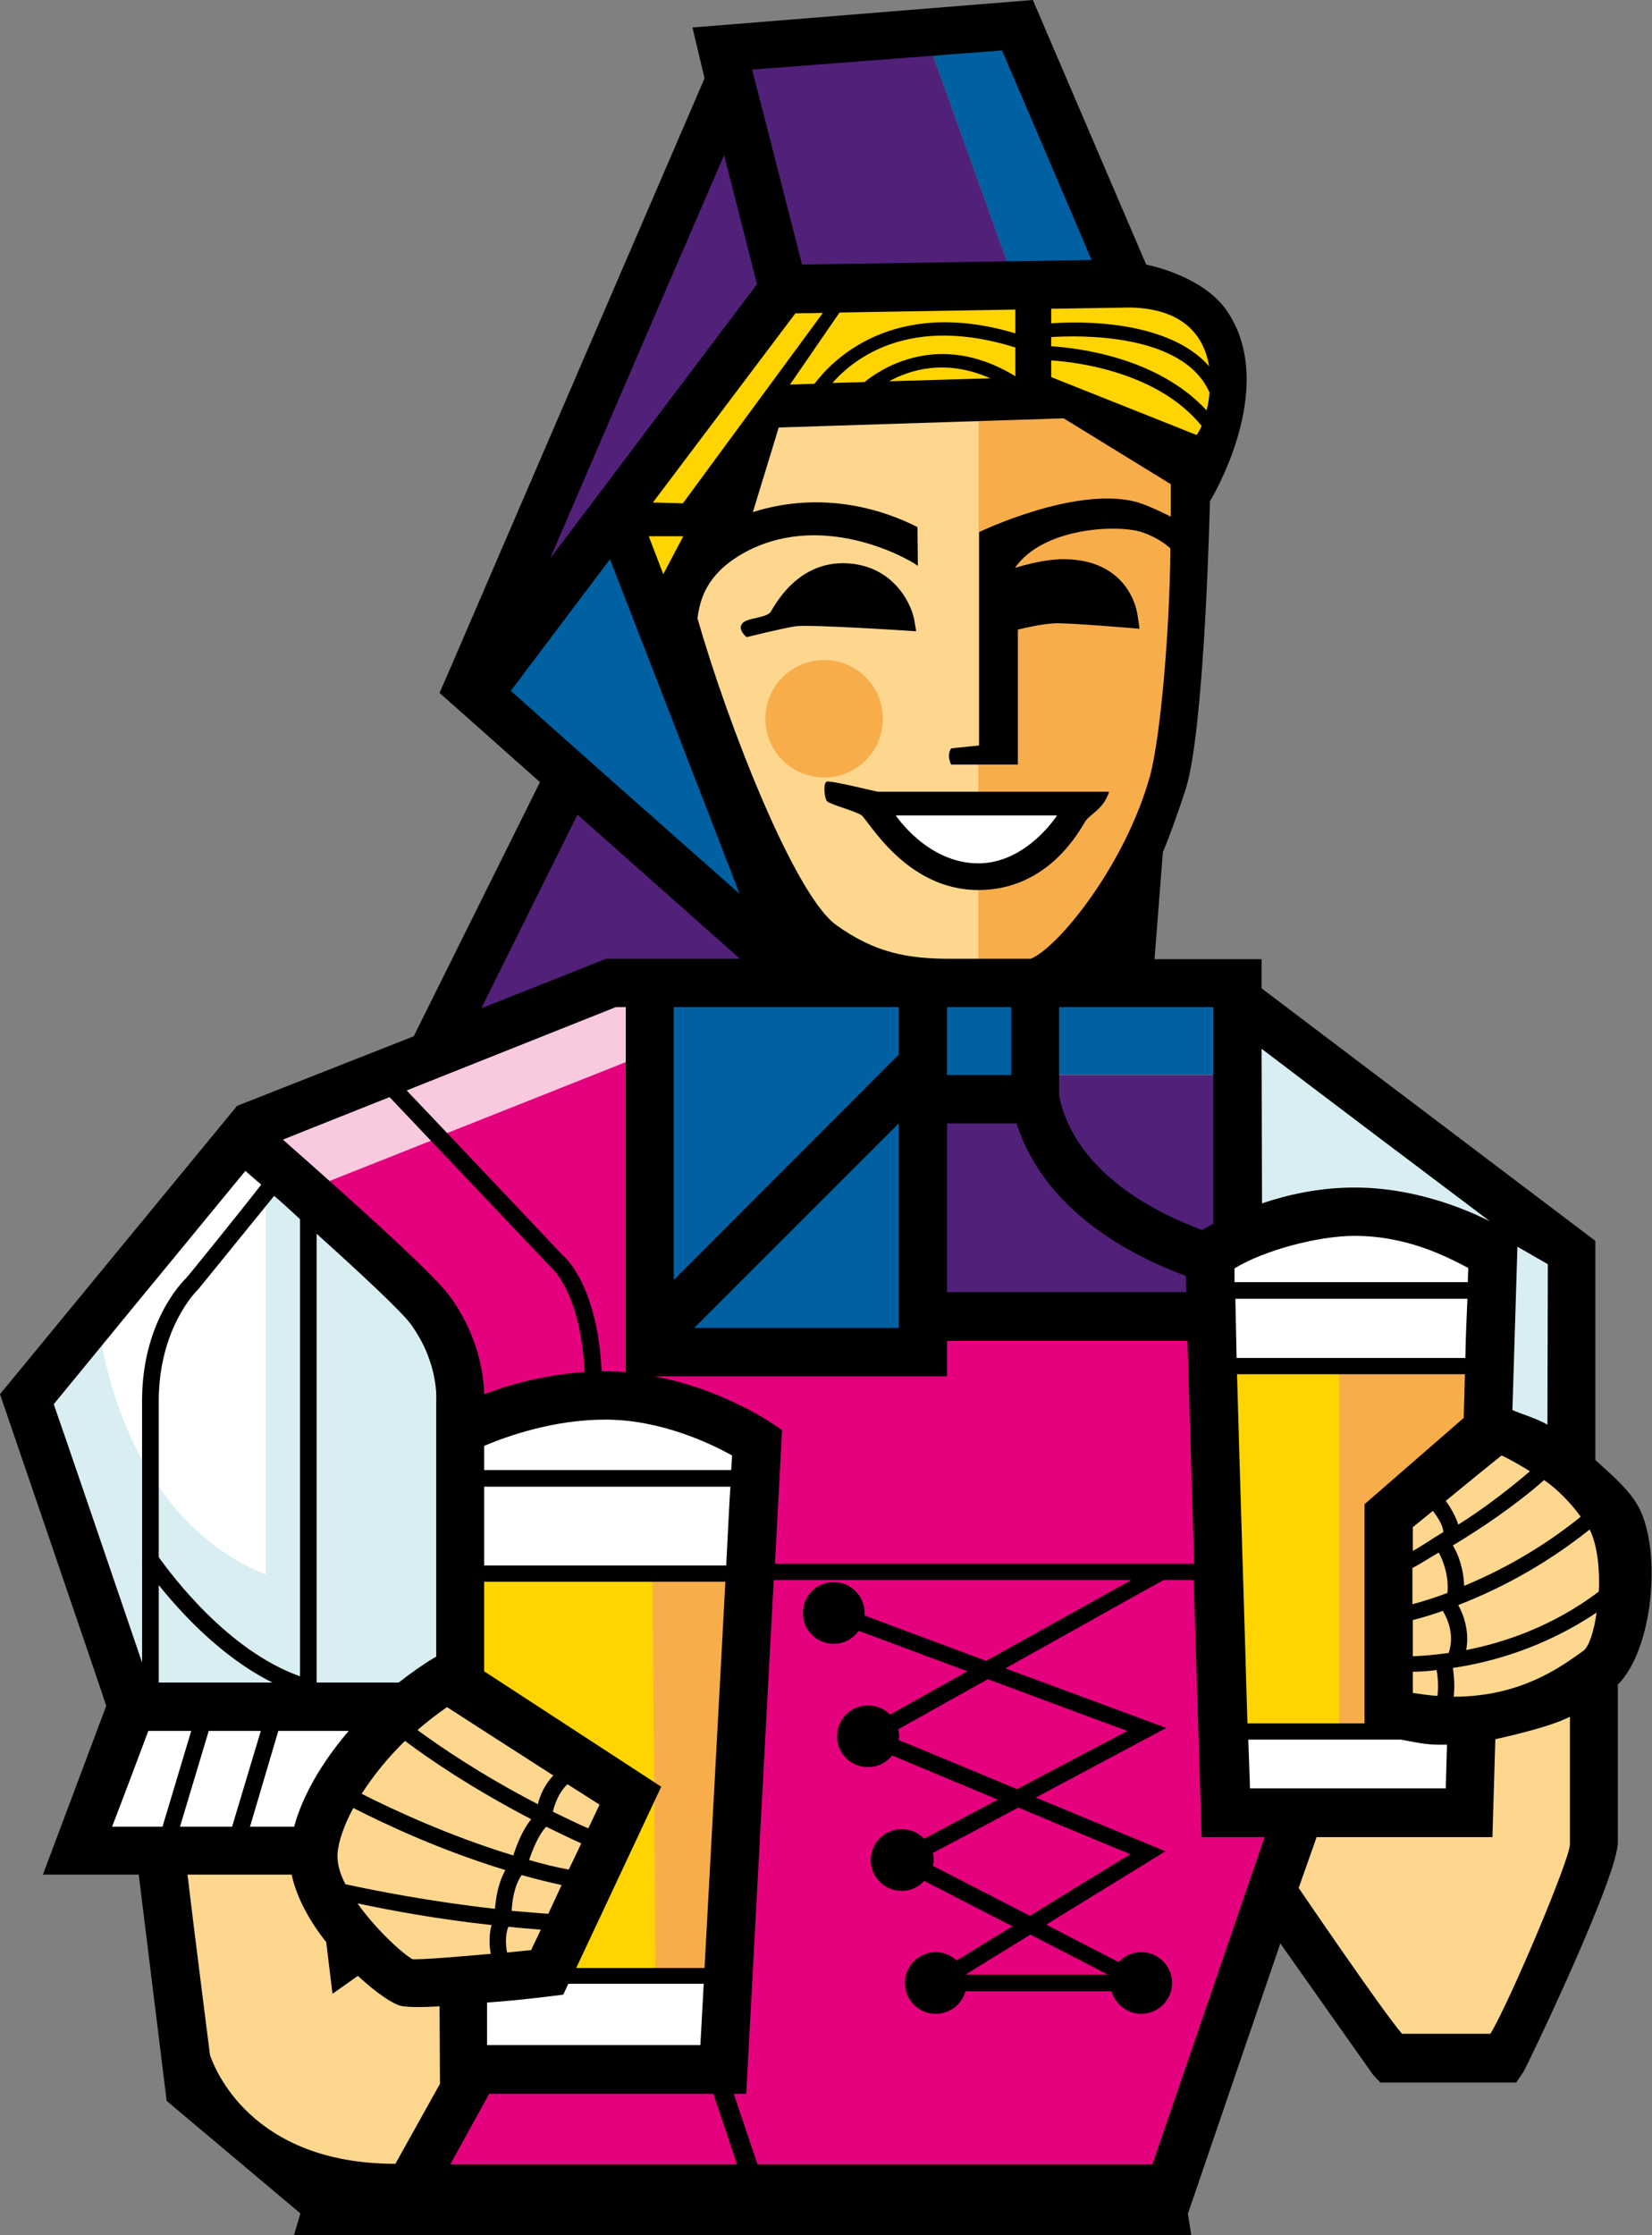 <?xml version="1.0" encoding="utf-8"?>
<!-- Generator: Adobe Illustrator 28.2.0, SVG Export Plug-In . SVG Version: 6.00 Build 0)  -->
<svg version="1.1" id="Ebene_1" xmlns="http://www.w3.org/2000/svg" xmlns:xlink="http://www.w3.org/1999/xlink" x="0px" y="0px"
	 viewBox="0 0 396.5 536.4" style="enable-background:new 0 0 396.5 536.4;" xml:space="preserve">
<rect x="0" y="0" width="396.5" height="536.4" fill="#808080" stroke="none"/>
<style type="text/css">
	.st0{clip-path:url(#SVGID_00000092457442228270062090000008974810930199389357_);fill:#F8C9DF;}
	.st1{fill:#F8C9DF;}
	.st2{clip-path:url(#SVGID_00000053515048449782089740000014772739318013193132_);fill:#E5007D;}
	.st3{fill:#E5007D;}
	.st4{clip-path:url(#SVGID_00000147931459006150454410000015876477640277481356_);fill:#E5007D;}
	.st5{clip-path:url(#SVGID_00000068644314687568948440000011239595583181791650_);fill:#E5007D;}
	.st6{clip-path:url(#SVGID_00000042719252734521736750000008876718649569370293_);fill:#E5007D;}
	.st7{clip-path:url(#SVGID_00000060023129817721830990000016160055700730368178_);fill:#FED78F;}
	.st8{clip-path:url(#SVGID_00000013895966359365470740000017075562126778106779_);fill:#FED78F;}
	.st9{clip-path:url(#SVGID_00000183963607627065063000000002961884793485638822_);fill:#FED78F;}
	.st10{clip-path:url(#SVGID_00000092444102304018396840000005478333887981081021_);fill:#FED78F;}
	.st11{clip-path:url(#SVGID_00000139286151131325047730000012824845413326503836_);fill:#FED78F;}
	.st12{clip-path:url(#SVGID_00000091713636419491574660000005854620465134477238_);fill:#FED78F;}
	.st13{clip-path:url(#SVGID_00000182511737339665592410000001013217559493473925_);fill:#FED78F;}
	.st14{clip-path:url(#SVGID_00000005954764361911297270000006429876487064080316_);fill:#FED78F;}
	.st15{clip-path:url(#SVGID_00000132781110758213472620000009660198505857111686_);fill:#FED78F;}
	.st16{clip-path:url(#SVGID_00000106111606193256325380000008327152194708896156_);fill:#FED78F;}
	.st17{clip-path:url(#SVGID_00000178202617756992917530000011076999370122243223_);fill:#FED78F;}
	.st18{clip-path:url(#SVGID_00000120526890563027550160000002631478925017672069_);fill:#FED78F;}
	.st19{clip-path:url(#SVGID_00000130631868312658023980000017395249583400746425_);fill:#FED78F;}
	.st20{clip-path:url(#SVGID_00000165231322211463865870000012381553723280117417_);fill:#FED78F;}
	.st21{clip-path:url(#SVGID_00000163051762664718445920000012967198700779141527_);fill:#FED78F;}
	.st22{clip-path:url(#SVGID_00000014600409500746712840000016225472151848695966_);fill:#FED78F;}
	.st23{clip-path:url(#SVGID_00000021839299713412380740000000214195194905509545_);fill:#FED78F;}
	.st24{clip-path:url(#SVGID_00000021115115829317658150000006481843132772519832_);fill:#FED78F;}
	.st25{clip-path:url(#SVGID_00000152248189409227414340000011472487114912805761_);fill:#FED78F;}
	.st26{clip-path:url(#SVGID_00000094607236554334266350000004861323238026730684_);fill:#FFD400;}
	.st27{fill:#FFD400;}
	.st28{clip-path:url(#SVGID_00000017517211075852343740000011114705653982654623_);fill:#FFD400;}
	.st29{clip-path:url(#SVGID_00000047738634785591696930000016458890927043343804_);fill:#FFD400;}
	.st30{clip-path:url(#SVGID_00000078037939672534779130000000470576239106340789_);fill:#FFD400;}
	.st31{clip-path:url(#SVGID_00000085968271858787761900000004077563103699193278_);fill:#FFD400;}
	.st32{clip-path:url(#SVGID_00000044894949280152515100000001432793070678605697_);fill:#FFD400;}
	.st33{clip-path:url(#SVGID_00000039123466539118880010000002795760009271695792_);fill:#FFD400;}
	.st34{clip-path:url(#SVGID_00000015353692957324551730000006624948629449298324_);fill:#F8AD4B;}
	.st35{clip-path:url(#SVGID_00000084498976054546796190000016065522766776090556_);fill:#F8AD4B;}
	.st36{clip-path:url(#SVGID_00000103255088480155421840000001895561891873024130_);fill:#F8AD4B;}
	.st37{clip-path:url(#SVGID_00000137848784475184771820000002388383762611881351_);fill:#F8AD4B;}
	.st38{clip-path:url(#SVGID_00000135671308557555985050000007242650849906176695_);fill:#F8AD4B;}
	.st39{fill:#FFFFFF;}
	.st40{clip-path:url(#SVGID_00000023277984106873666580000000528090910264354218_);fill:#FFFFFF;}
	.st41{clip-path:url(#SVGID_00000112601484117828985270000007708049591319930515_);fill:#FFFFFF;}
	.st42{clip-path:url(#SVGID_00000135689228004855111700000009437792436857597859_);fill:#FFFFFF;}
	.st43{clip-path:url(#SVGID_00000041265030795497915270000003093827976819140770_);fill:#FFFFFF;}
	.st44{clip-path:url(#SVGID_00000011009203082252694270000013769479914571503286_);fill:#FFFFFF;}
	.st45{clip-path:url(#SVGID_00000142858792835631216500000014785376752569948605_);fill:#FFFFFF;}
	.st46{clip-path:url(#SVGID_00000149370859404652357220000007903760739334751160_);fill:#FFFFFF;}
	.st47{clip-path:url(#SVGID_00000021828351169654535840000002005652838471533503_);fill:#FFFFFF;}
	.st48{clip-path:url(#SVGID_00000071540116733414528380000001129300822449230989_);fill:#D9EEF2;}
	.st49{clip-path:url(#SVGID_00000173869451515253803830000014634240462480557244_);fill:#D9EEF2;}
	.st50{clip-path:url(#SVGID_00000026858045525374483620000011880841969934173604_);fill:#D9EEF2;}
	.st51{clip-path:url(#SVGID_00000170975183781272182120000001356221550005743764_);fill:#D9EEF2;}
	.st52{clip-path:url(#SVGID_00000181059908323632725270000010313735973438159008_);fill:#D9EEF2;}
	.st53{clip-path:url(#SVGID_00000152261558489989789470000014558855015660572301_);fill:#D9EEF2;}
	.st54{fill:#0060A1;}
	.st55{clip-path:url(#SVGID_00000171001668630535911080000008018851964431334300_);fill:#512078;}
	.st56{fill:#512078;}
	.st57{clip-path:url(#SVGID_00000087404336704748954900000012657093554910401926_);fill:#512078;}
	.st58{clip-path:url(#SVGID_00000041985131744629305820000005052428630307398060_);fill:#512078;}
	.st59{clip-path:url(#SVGID_00000149364154173994887350000001254826005795814841_);fill:#F8AD4B;}
	.st60{clip-path:url(#SVGID_00000023247444072469058850000006265235780011478972_);}
	.st61{clip-path:url(#SVGID_00000015317204145509410770000006264673679523361187_);}
	.st62{clip-path:url(#SVGID_00000106848235167678470810000011720723988759421075_);}
</style>
<g>
	<g>
		<g>
			<defs>
				<rect id="SVGID_1_" width="396.5" height="567.7"/>
			</defs>
			<clipPath id="SVGID_00000091005895676158683370000000997442182874671509_">
				<use xlink:href="#SVGID_1_"  style="overflow:visible;"/>
			</clipPath>
			<path style="clip-path:url(#SVGID_00000091005895676158683370000000997442182874671509_);fill:#F8C9DF;" d="M93.3,262.7
				l-26.6,10.6l12.6,11.2c0,0,0.3-0.3,0.6-0.6c0,0.3-0.1,0.6-0.1,0.6l25.1-10l-11.2-11.8L93.3,262.7z"/>
		</g>
	</g>
</g>
<polygon class="st1" points="150.1,241.1 147.7,241.1 96.4,261.5 107.6,273.3 150.8,256.1 150.8,241.1 "/>
<g>
	<g>
		<g>
			<defs>
				<rect id="SVGID_00000097458251863631155320000013072970693117929121_" width="396.5" height="567.7"/>
			</defs>
			<clipPath id="SVGID_00000024701574884679440030000007505157212972998838_">
				<use xlink:href="#SVGID_00000097458251863631155320000013072970693117929121_"  style="overflow:visible;"/>
			</clipPath>
			<path style="clip-path:url(#SVGID_00000024701574884679440030000007505157212972998838_);fill:#E5007D;" d="M187,343.5
				c0,0.7-1.7,32.4-1.7,32.4h102.1l-1.7-54.9h-0.6h-58.4v8.5H157l-0.1,1.3c15.6,2.9,27.2,10.7,27.7,11
				C184.6,341.9,186.5,343.2,187,343.5"/>
		</g>
	</g>
</g>
<polygon class="st3" points="171.2,501.8 117,501.8 107,520 177.8,520 171.7,501.8 "/>
<g>
	<g>
		<g>
			<defs>
				<rect id="SVGID_00000183243946737854255830000006132422012163825337_" width="396.5" height="567.7"/>
			</defs>
			<clipPath id="SVGID_00000040560350373295176120000003249331757413041303_">
				<use xlink:href="#SVGID_00000183243946737854255830000006132422012163825337_"  style="overflow:visible;"/>
			</clipPath>
			<path style="clip-path:url(#SVGID_00000040560350373295176120000003249331757413041303_);fill:#E5007D;" d="M289.3,440.2
				c0-1.2-1.9-61.7-1.9-61.7h-0.6h-7.3l-39.4,22c0,0,36,13.4,38.5,14.3c-2.4,1.3-31.3,16.6-31.3,16.6s29,12,31.1,12.9
				c-2,1.2-28.5,17.5-28.5,17.5l18.9,9.7l0.3-0.4c1.3-1.4,3-2.2,4.9-2.2c3.7,0,6.7,3,6.7,6.7s-3,6.7-6.7,6.7c-3,0-5.7-2-6.5-4.9
				l-0.1-0.5h-36.1l-0.1,0.5c-0.8,2.9-3.5,4.9-6.5,4.9c-3.7,0-6.7-3-6.7-6.7s3-6.7,6.7-6.7c1.7,0,3.3,0.6,4.6,1.8l0.4,0.3l14.8-9.1
				l-22.6-11.4l-0.3,0.4c-1.3,1.4-3.1,2.2-4.9,2.2c-3.7,0-6.7-3-6.7-6.7s3-6.7,6.7-6.7c1.9,0,3.6,0.7,4.9,2.1l0.3,0.4l19.3-10.3
				L214,420.6l-0.3,0.4c-1.3,1.6-3.2,2.6-5.3,2.6c-3.7,0-6.7-3-6.7-6.7s3-6.7,6.7-6.7c1.8,0,3.5,0.7,4.8,2l0.4,0.4l20.3-11.3
				l-28-10.6l-0.3,0.4c-1.3,1.8-3.3,2.8-5.5,2.8c-3.7,0-6.7-3-6.7-6.7s3-6.7,6.7-6.7s6.7,3,6.7,6.7l-0.1,1.1l0.5,0.2l29.5,11
				l37.2-20.8H185c0,0-6.6,122-6.6,123.3h-3.3l6.2,18.2h95.9l27.4-79.8C304.6,440.2,290.5,440.2,289.3,440.2"/>
		</g>
	</g>
</g>
<polygon class="st3" points="244.3,433.1 244,433.2 223.2,444.3 223.2,444.8 223.3,446.3 223.1,448.1 223.5,448.4 247.2,460.5 
	272.7,444.9 "/>
<polygon class="st3" points="229.6,474.5 231.9,474.5 266,474.5 266.3,473.3 247.3,463.6 247,463.8 "/>
<polygon class="st3" points="237,402.2 236.8,402.4 214.8,414.6 214.9,415.1 215.1,416.7 215,418 215.5,418.2 244.2,430.2 
	272.2,415.3 "/>
<g>
	<g>
		<g>
			<defs>
				<rect id="SVGID_00000161627700872445718450000017613122525485339272_" width="396.5" height="567.7"/>
			</defs>
			<clipPath id="SVGID_00000055684722685033832020000013804425524475093888_">
				<use xlink:href="#SVGID_00000161627700872445718450000017613122525485339272_"  style="overflow:visible;"/>
			</clipPath>
			<path style="clip-path:url(#SVGID_00000055684722685033832020000013804425524475093888_);fill:#E5007D;" d="M115.6,334.6v0.9
				l0.9-0.3c5.5-2,14.1-4.6,23.9-5.2h0.6v-0.6c-0.9-19.4-8.2-25.5-8.3-25.6l-0.1-0.1l-28.3-29.9l-0.3-0.3l-0.4,0.2l-25.2,10l0.8,0.7
				c16.1,14.4,25.8,23.7,28.3,27.1C114.3,320.8,115.5,330,115.6,334.6"/>
		</g>
	</g>
	<g>
		<g>
			<defs>
				<rect id="SVGID_00000144310472529218960430000015994003147583006084_" width="396.5" height="567.7"/>
			</defs>
			<clipPath id="SVGID_00000115492384543286208520000016269253959928622762_">
				<use xlink:href="#SVGID_00000144310472529218960430000015994003147583006084_"  style="overflow:visible;"/>
			</clipPath>
			<path style="clip-path:url(#SVGID_00000115492384543286208520000016269253959928622762_);fill:#E5007D;" d="M143.6,329.2v0.6h1.6
				l5.4,0.2v-0.7v-74.6l-0.9,0.4l-43.3,17.2l27.8,29.4C135.3,302.4,142.7,309.3,143.6,329.2"/>
		</g>
	</g>
	<g>
		<g>
			<defs>
				<rect id="SVGID_00000077305059889484965970000006736371688265756056_" width="396.5" height="567.7"/>
			</defs>
			<clipPath id="SVGID_00000008107167338598738920000001396771680614108325_">
				<use xlink:href="#SVGID_00000077305059889484965970000006736371688265756056_"  style="overflow:visible;"/>
			</clipPath>
			<path style="clip-path:url(#SVGID_00000008107167338598738920000001396771680614108325_);fill:#FED78F;" d="M370.2,354.7
				c-5.9,5.2-13.2,10.5-21.8,15.6l-0.6,0.3l0.3,0.6c0.6,1,2.6,4.6,2.6,9.4v1l0.9-0.4c10.2-4.3,19.7-9.9,28.1-16.7l0.5-0.4l-0.4-0.5
				c-2.4-3.4-5.6-6.6-8.9-9l-0.4-0.3L370.2,354.7z"/>
		</g>
	</g>
	<g>
		<g>
			<defs>
				<rect id="SVGID_00000002362141504094699940000003659369417886297242_" width="396.5" height="567.7"/>
			</defs>
			<clipPath id="SVGID_00000056409178760817116890000006664890256602091688_">
				<use xlink:href="#SVGID_00000002362141504094699940000003659369417886297242_"  style="overflow:visible;"/>
			</clipPath>
			<path style="clip-path:url(#SVGID_00000056409178760817116890000006664890256602091688_);fill:#FED78F;" d="M359.9,348.7L346,360
				l0.4,0.5c1.2,1.6,2.4,3.7,2.9,5.5l0.2,0.8l0.7-0.5c5.7-3.6,11.9-8.1,17.3-12.8l0.7-0.6l-0.8-0.5c-2.8-1.7-5.2-3-7-3.8l-0.4-0.2
				L359.9,348.7z"/>
		</g>
	</g>
	<g>
		<g>
			<defs>
				<rect id="SVGID_00000075152149640210936820000000947058916759827853_" width="396.5" height="567.7"/>
			</defs>
			<clipPath id="SVGID_00000008829673119472198110000014231040088749353356_">
				<use xlink:href="#SVGID_00000075152149640210936820000000947058916759827853_"  style="overflow:visible;"/>
			</clipPath>
			<path style="clip-path:url(#SVGID_00000008829673119472198110000014231040088749353356_);fill:#FED78F;" d="M346.1,386
				c-2.4,0.8-4.8,1.6-7.1,2.2l-0.5,0.1v9.9h0.7c2.8-0.1,5.7-0.4,8.6-0.8l0.4-0.1l0.1-0.4c1.5-4.6-0.3-8.7-1.4-10.7l-0.3-0.5
				L346.1,386z"/>
		</g>
	</g>
	<g>
		<g>
			<defs>
				<rect id="SVGID_00000132775877479974860250000014973873037641838757_" width="396.5" height="567.7"/>
			</defs>
			<clipPath id="SVGID_00000037655455968682547670000008721467623028696219_">
				<use xlink:href="#SVGID_00000132775877479974860250000014973873037641838757_"  style="overflow:visible;"/>
			</clipPath>
			<path style="clip-path:url(#SVGID_00000037655455968682547670000008721467623028696219_);fill:#FED78F;" d="M344.8,400.1
				l-6.3,0.4v0.6v5.7l0.5,0.1c2,0.3,4,0.6,5.9,0.7h0.6l0.1-0.6c0.3-2.1,0.1-4.7-0.1-6.4l-0.1-0.6L344.8,400.1z"/>
		</g>
	</g>
	<g>
		<g>
			<defs>
				<rect id="SVGID_00000148659793818328509110000013869268145956617350_" width="396.5" height="567.7"/>
			</defs>
			<clipPath id="SVGID_00000038382665302863089140000006009239224517873301_">
				<use xlink:href="#SVGID_00000148659793818328509110000013869268145956617350_"  style="overflow:visible;"/>
			</clipPath>
			<path style="clip-path:url(#SVGID_00000038382665302863089140000006009239224517873301_);fill:#FED78F;" d="M345,372l-3.2,1.9
				l-3.4,2v0.4v9.5l0.8-0.2c2.7-0.8,5.6-1.7,8.4-2.8l0.4-0.1v-0.4c0.4-4.5-1.2-8.4-2.2-10.1l-0.3-0.6L345,372z"/>
		</g>
	</g>
	<g>
		<g>
			<defs>
				<rect id="SVGID_00000041255979950210905670000015981502143265146531_" width="396.5" height="567.7"/>
			</defs>
			<clipPath id="SVGID_00000176037274705698394100000016836816634175919795_">
				<use xlink:href="#SVGID_00000041255979950210905670000015981502143265146531_"  style="overflow:visible;"/>
			</clipPath>
			<path style="clip-path:url(#SVGID_00000176037274705698394100000016836816634175919795_);fill:#FED78F;" d="M343.4,362.1l-5,4.1
				v7.1l5-3l3.6-2.3v-0.4c0-1.7-1.5-3.9-2.7-5.5l-0.4-0.5L343.4,362.1z"/>
		</g>
	</g>
	<g>
		<g>
			<defs>
				<rect id="SVGID_00000137096374783000087700000006033490381041552063_" width="396.5" height="567.7"/>
			</defs>
			<clipPath id="SVGID_00000134954126440366760850000018296949652852140427_">
				<use xlink:href="#SVGID_00000137096374783000087700000006033490381041552063_"  style="overflow:visible;"/>
			</clipPath>
			<path style="clip-path:url(#SVGID_00000134954126440366760850000018296949652852140427_);fill:#FED78F;" d="M376.5,411.4
				c-3.8,2-11.7,4-17.7,5.3l-0.5,0.1c0,0-0.7,22.1-0.7,23.3h-42l-4.6,13l0.2,0.3c0.8,1.2,20.2,29.8,24.8,35.1l0.2,0.2h21.9l0.2-0.3
				c4.2-6.8,19.3-41.9,19.2-45.9v-31.7L376.5,411.4z"/>
		</g>
	</g>
	<g>
		<g>
			<defs>
				<rect id="SVGID_00000061433633245279840140000000858842741968453510_" width="396.5" height="567.7"/>
			</defs>
			<clipPath id="SVGID_00000178186840887663905260000001181181455485671576_">
				<use xlink:href="#SVGID_00000061433633245279840140000000858842741968453510_"  style="overflow:visible;"/>
			</clipPath>
			<path style="clip-path:url(#SVGID_00000178186840887663905260000001181181455485671576_);fill:#FED78F;" d="M382.9,386.4
				c-12.7,8.6-25.6,11.9-34.2,13.2l-0.6,0.1l0.1,0.6c0.1,0.8,0.5,3.8,0.2,6.7l-0.1,0.7h0.7c15.9,0.1,25.6-6.9,30.8-10.6l0.7-0.5
				c2.1-1.5,3.1-7.2,3.5-9.6l0.2-1.5L382.9,386.4z"/>
		</g>
	</g>
	<g>
		<g>
			<defs>
				<rect id="SVGID_00000146493819993730952860000004509081694293840000_" width="396.5" height="567.7"/>
			</defs>
			<clipPath id="SVGID_00000109014358140802097250000016152315767476180609_">
				<use xlink:href="#SVGID_00000146493819993730952860000004509081694293840000_"  style="overflow:visible;"/>
			</clipPath>
			<path style="clip-path:url(#SVGID_00000109014358140802097250000016152315767476180609_);fill:#FED78F;" d="M381.1,366.6
				c-9.5,7.6-20,13.7-31.3,18l-0.7,0.3l0.4,0.7c1.3,2.3,2.6,6,1.8,10.3l-0.2,1l0.9-0.2c11.9-2.4,22.7-7.1,32.1-14l0.3-0.2l0.1-2.6
				c0-5.3-0.8-9.8-2.3-12.9c-0.1-0.1-0.5-0.8-0.5-0.8L381.1,366.6z"/>
		</g>
	</g>
	<g>
		<g>
			<defs>
				<rect id="SVGID_00000006701578959875459180000007494610494636802444_" width="396.5" height="567.7"/>
			</defs>
			<clipPath id="SVGID_00000005983029191170457540000012229061867041949588_">
				<use xlink:href="#SVGID_00000006701578959875459180000007494610494636802444_"  style="overflow:visible;"/>
			</clipPath>
			<path style="clip-path:url(#SVGID_00000005983029191170457540000012229061867041949588_);fill:#FED78F;" d="M96.8,417.4
				c-4.1,4-7.7,8.4-10.5,12.8l-0.4,0.6l0.6,0.3c6.9,3.5,20.8,10.1,36.5,14.8l0.6,0.2l0.2-0.6c0.6-2,2-5.8,4.2-8.5l0.5-0.6l-0.7-0.4
				c-14.7-7.6-25.2-15-30.2-18.7l-0.5-0.3L96.8,417.4z"/>
		</g>
	</g>
	<g>
		<g>
			<defs>
				<rect id="SVGID_00000030488714997523401260000000882316970243547057_" width="396.5" height="567.7"/>
			</defs>
			<clipPath id="SVGID_00000098904822703217238430000015362962295903837078_">
				<use xlink:href="#SVGID_00000030488714997523401260000000882316970243547057_"  style="overflow:visible;"/>
			</clipPath>
			<path style="clip-path:url(#SVGID_00000098904822703217238430000015362962295903837078_);fill:#FED78F;" d="M84.2,433.6
				c-2.3,4.3-3.7,8.2-3.9,11.4v0.6c0,2,0.7,4.3,2,7l0.1,0.3l0.3,0.1c6.8,1.5,20.5,4.2,36,5.9l0.7,0.1v-0.7c0.1-2,0.6-5.9,2.4-9
				l0.4-0.7l-0.8-0.2c-15.7-4.8-29.6-11.4-36.4-14.9l-0.6-0.3L84.2,433.6z"/>
		</g>
	</g>
	<g>
		<g>
			<defs>
				<rect id="SVGID_00000047032376002414182750000000980744598829676945_" width="396.5" height="567.7"/>
			</defs>
			<clipPath id="SVGID_00000179642371679360898190000007356765143920791211_">
				<use xlink:href="#SVGID_00000047032376002414182750000000980744598829676945_"  style="overflow:visible;"/>
			</clipPath>
			<path style="clip-path:url(#SVGID_00000179642371679360898190000007356765143920791211_);fill:#FED78F;" d="M121.4,462.2
				c-0.8,2.2-0.6,4.7-0.3,6.5l0.1,0.6l6.8-0.7l0.2-0.3l2.7-5.7l-9.3-0.8L121.4,462.2z"/>
		</g>
	</g>
	<g>
		<g>
			<defs>
				<rect id="SVGID_00000155135333730748628110000003949387209487408780_" width="396.5" height="567.7"/>
			</defs>
			<clipPath id="SVGID_00000048464099246086550630000014877379007625200270_">
				<use xlink:href="#SVGID_00000155135333730748628110000003949387209487408780_"  style="overflow:visible;"/>
			</clipPath>
			<path style="clip-path:url(#SVGID_00000048464099246086550630000014877379007625200270_);fill:#FED78F;" d="M124.7,449.6
				c-2,2.8-2.4,6.8-2.5,8.9v0.6l9.9,0.8l0.2-0.4l3.6-7.6l-0.8-0.2c-3.1-0.7-6.3-1.5-9.6-2.4l-0.5-0.1L124.7,449.6z"/>
		</g>
	</g>
	<g>
		<g>
			<defs>
				<rect id="SVGID_00000054247560929946887570000016692892861964277141_" width="396.5" height="567.7"/>
			</defs>
			<clipPath id="SVGID_00000070799416983640928720000010926398085274580413_">
				<use xlink:href="#SVGID_00000054247560929946887570000016692892861964277141_"  style="overflow:visible;"/>
			</clipPath>
			<path style="clip-path:url(#SVGID_00000070799416983640928720000010926398085274580413_);fill:#FED78F;" d="M130.7,438
				c-2.2,2.3-3.7,6.5-4.2,8.2l-0.2,0.6l0.7,0.2c3.3,0.9,6.5,1.7,9.6,2.3l0.5,0.1l3.5-7.4l-9.4-4.5L130.7,438z"/>
		</g>
	</g>
	<g>
		<g>
			<defs>
				<rect id="SVGID_00000144303467906603233520000008186380307011156115_" width="396.5" height="567.7"/>
			</defs>
			<clipPath id="SVGID_00000067233302517829989010000006784160162358635960_">
				<use xlink:href="#SVGID_00000144303467906603233520000008186380307011156115_"  style="overflow:visible;"/>
			</clipPath>
			<path style="clip-path:url(#SVGID_00000067233302517829989010000006784160162358635960_);fill:#FED78F;" d="M135.7,427.7
				c-2.3,2.2-3.3,5-3.7,7l-0.1,0.5l9.6,4.5l0.3-0.6l2.9-6.3l-8.6-5.5L135.7,427.7z"/>
		</g>
	</g>
	<g>
		<g>
			<defs>
				<rect id="SVGID_00000008865596059599931450000003770741487606434996_" width="396.5" height="567.7"/>
			</defs>
			<clipPath id="SVGID_00000124130318409824368970000009574231237418948261_">
				<use xlink:href="#SVGID_00000008865596059599931450000003770741487606434996_"  style="overflow:visible;"/>
			</clipPath>
			<path style="clip-path:url(#SVGID_00000124130318409824368970000009574231237418948261_);fill:#FED78F;" d="M106.9,409.1
				c-2.4,1.6-4.8,3.5-7.1,5.5l-0.6,0.5l0.7,0.5c5.9,4.3,15.6,11,29,17.9l0.7,0.4l0.2-0.8c0.5-1.8,1.5-4.4,3.6-6.7l0.5-0.6l-26.6-17
				L106.9,409.1z"/>
		</g>
	</g>
	<g>
		<g>
			<defs>
				<rect id="SVGID_00000129189223531500417290000000678334245761099913_" width="396.5" height="567.7"/>
			</defs>
			<clipPath id="SVGID_00000038413212794103534780000000692653887166261144_">
				<use xlink:href="#SVGID_00000129189223531500417290000000678334245761099913_"  style="overflow:visible;"/>
			</clipPath>
			<path style="clip-path:url(#SVGID_00000038413212794103534780000000692653887166261144_);fill:#FED78F;" d="M85.2,457.2
				c4.6,6.4,10.8,12.1,13.4,13.6l0.1,0.1h0.2c3.1,0.2,14.3-0.8,18.9-1.3l0.7-0.1l-0.1-0.7c-0.2-1.1-0.3-2.1-0.3-3
				c0-1.2,0.2-2.4,0.5-3.6l0.2-0.7l-0.8-0.1c-13-1.5-24.7-3.6-32.2-5.2l-1.6-0.3L85.2,457.2z"/>
		</g>
	</g>
	<g>
		<g>
			<defs>
				<rect id="SVGID_00000036930787446485402070000012160578329478335162_" width="396.5" height="567.7"/>
			</defs>
			<clipPath id="SVGID_00000093897030955064142310000014627928383282221973_">
				<use xlink:href="#SVGID_00000036930787446485402070000012160578329478335162_"  style="overflow:visible;"/>
			</clipPath>
			<path style="clip-path:url(#SVGID_00000093897030955064142310000014627928383282221973_);fill:#FED78F;" d="M69.9,449.3H44.2
				l5.5,44c1.5,4.6,10.7,26.7,45.2,26.7h0.4l10.8-19.7l-0.1-19.4h-0.7c-4.8,0.3-7.8,0.2-9.1-0.1c-1.6-0.4-5.4-2.7-10-7.1l-0.4-0.4
				c0,0-4.3,3-5.6,3.9c-0.2-1.8-1.4-11.5-1.4-11.5l-0.1-0.1c-4.3-5.5-7.1-11-8.2-15.9l-0.1-0.5h-0.5L69.9,449.3L69.9,449.3z"/>
		</g>
	</g>
	<g>
		<g>
			<defs>
				<rect id="SVGID_00000132086438163218209850000017250733992883440824_" width="396.5" height="567.7"/>
			</defs>
			<clipPath id="SVGID_00000036974472694764403650000008762946306353288621_">
				<use xlink:href="#SVGID_00000132086438163218209850000017250733992883440824_"  style="overflow:visible;"/>
			</clipPath>
			<path style="clip-path:url(#SVGID_00000036974472694764403650000008762946306353288621_);fill:#FED78F;" d="M190.7,149.6
				c-2.5,0.3-9.9,2.1-11.4,2.5c-0.3-0.3-0.9-0.9-0.9-1.5c0-0.2,0-0.4,0.2-0.5c0.4-0.5,1.8-0.9,3-1.1c1.7-0.4,3.3-0.7,4-1.8l0.3-0.5
				c4.6-7.6,10.5-11.2,17.5-10.8c10.2,0.6,14.6,8.7,15.4,12.9c0,0,0.1,1.2,0.2,2C214.7,150.4,194.1,149.1,190.7,149.6 M235,213.1
				c-0.1,0-0.1,0-0.2,0c-14.1,0-22.5-11.1-26.1-15.9c-0.9-1.2-1.3-1.8-1.7-2c-0.9-0.6-2.8-1.3-4.7-1.9c-1.3-0.5-3.1-1.1-3.4-1.3
				c-0.2-0.3-0.4-1.6-0.4-2.6c0-0.5,0.1-0.9,0.2-1.1c0.9-0.1,6.7,1.2,11.9,2.5h0.1H235v-7.9h-6.3c-0.1-0.3-0.3-0.9-0.3-1.5
				c0-0.4,0.1-0.8,0.3-1.2c0.5,0,4.6-0.5,6.3-0.6v-79.1l-48.4,1.5l-6.7,21.9l1.2-0.4c17-5.4,31.4-0.3,38.6,3.4c0,0.6,0,6,0.1,7.7
				c-6-3.7-25.2-11.8-41.9-2.1c-8.5,4.9-10.3,10.8-10.9,15.9v0.1v0.1c7.6,26.4,23.5,66.7,33.6,74c9.6,6.8,17.7,8.2,27.8,8.2h6.8
				v-17.7H235z"/>
		</g>
	</g>
	<g>
		<g>
			<defs>
				<rect id="SVGID_00000181800706196427799580000014120167443070279562_" width="396.5" height="567.7"/>
			</defs>
			<clipPath id="SVGID_00000055670845466425952290000008987687443672357052_">
				<use xlink:href="#SVGID_00000181800706196427799580000014120167443070279562_"  style="overflow:visible;"/>
			</clipPath>
			<path style="clip-path:url(#SVGID_00000055670845466425952290000008987687443672357052_);fill:#FFD400;" d="M158.7,428.8l0.4-0.6
				c0,0-0.5-0.3-0.7-0.5c0-0.7-0.4-48.9-0.4-48.9h-0.7h-41.7v21.4H113l44.9,28.7l-20.2,42.9l-0.4,0.9h21.4c0,0-0.3-41.5-0.3-41.8
				c0.1-0.2,0.9-2,0.9-2L158.7,428.8z"/>
		</g>
	</g>
</g>
<polygon class="st27" points="322.1,329.2 296.2,329.2 298.8,414.2 322.7,414.2 322.7,329.2 "/>
<polygon class="st27" points="197.5,74.4 190.6,74.5 155.4,121.2 164.2,121.4 198.8,74.4 "/>
<polygon class="st27" points="164,128.1 154.7,128.1 159.1,139.4 165.1,128.1 "/>
<g>
	<g>
		<g>
			<defs>
				<rect id="SVGID_00000123408774622967158420000011438374948785332661_" width="396.5" height="567.7"/>
			</defs>
			<clipPath id="SVGID_00000130639112372091251160000011810692745921506739_">
				<use xlink:href="#SVGID_00000123408774622967158420000011438374948785332661_"  style="overflow:visible;"/>
			</clipPath>
			<path style="clip-path:url(#SVGID_00000130639112372091251160000011810692745921506739_);fill:#FFD400;" d="M199.3,91.5l-1,1.1
				l9.4-0.3l0.2-0.1c2.7-2.2,16.8-12.8,35.4-1.4l1,0.6v-8.5l-0.4-0.1C217.7,74.6,204,86.2,199.3,91.5"/>
		</g>
	</g>
	<g>
		<g>
			<defs>
				<rect id="SVGID_00000152227501283406097250000004969784647525251260_" width="396.5" height="567.7"/>
			</defs>
			<clipPath id="SVGID_00000079460709911678830190000012596898056761857418_">
				<use xlink:href="#SVGID_00000152227501283406097250000004969784647525251260_"  style="overflow:visible;"/>
			</clipPath>
			<path style="clip-path:url(#SVGID_00000079460709911678830190000012596898056761857418_);fill:#FFD400;" d="M213.2,91l0.3,1.2
				l24.3-0.7l0.2-1.3C227.2,85.4,218.5,88,213.2,91"/>
		</g>
	</g>
	<g>
		<g>
			<defs>
				<rect id="SVGID_00000136386038635451387770000014257507920498468247_" width="396.5" height="567.7"/>
			</defs>
			<clipPath id="SVGID_00000028323564216120082530000017030413581677304712_">
				<use xlink:href="#SVGID_00000136386038635451387770000014257507920498468247_"  style="overflow:visible;"/>
			</clipPath>
			<path style="clip-path:url(#SVGID_00000028323564216120082530000017030413581677304712_);fill:#FFD400;" d="M243.7,73.6
				l-42.5,0.7l-12.9,18.6l7.6-0.2l0.2-0.3c3.7-5,18.1-20.6,47.4-11.9l0.8,0.3v-7.2H243.7z"/>
		</g>
	</g>
	<g>
		<g>
			<defs>
				<rect id="SVGID_00000000223549685923425300000017227558273924772264_" width="396.5" height="567.7"/>
			</defs>
			<clipPath id="SVGID_00000156568349862608392860000006199766464022458520_">
				<use xlink:href="#SVGID_00000000223549685923425300000017227558273924772264_"  style="overflow:visible;"/>
			</clipPath>
			<path style="clip-path:url(#SVGID_00000156568349862608392860000006199766464022458520_);fill:#FFD400;" d="M252.2,80.3h-0.6v3.5
				h0.6c5.7,0.3,25.2,2.4,36.9,15.1l0.8,0.9l0.3-1.2c0.3-1.4,0.6-2.9,0.7-4.4V94l-0.1-0.2C284.4,79.3,259.7,79.8,252.2,80.3"/>
		</g>
	</g>
	<g>
		<g>
			<defs>
				<rect id="SVGID_00000068643129417349868290000011519907743989538218_" width="396.5" height="567.7"/>
			</defs>
			<clipPath id="SVGID_00000085246902555801705350000001971495038022821308_">
				<use xlink:href="#SVGID_00000068643129417349868290000011519907743989538218_"  style="overflow:visible;"/>
			</clipPath>
			<path style="clip-path:url(#SVGID_00000085246902555801705350000001971495038022821308_);fill:#FFD400;" d="M251.6,86.5V91
				l35.8,14.2l0.3-0.3c0.5-0.6,1-1.6,1.3-2.4l0.2-0.4l-0.3-0.3c-10.8-13.2-30.7-15.6-36.6-16h-0.7L251.6,86.5L251.6,86.5z"/>
		</g>
	</g>
	<g>
		<g>
			<defs>
				<rect id="SVGID_00000136378593554318452810000006140018819684199821_" width="396.5" height="567.7"/>
			</defs>
			<clipPath id="SVGID_00000183931927973972965920000014324425815876057751_">
				<use xlink:href="#SVGID_00000136378593554318452810000006140018819684199821_"  style="overflow:visible;"/>
			</clipPath>
			<path style="clip-path:url(#SVGID_00000183931927973972965920000014324425815876057751_);fill:#FFD400;" d="M252.3,73.4h-0.6v4.9
				h0.7c6.3-0.4,27.7-1,37.3,10.1l1.5,1.7l-0.3-2.3c-1-6.5-5.2-14.3-19.6-14.7C271.2,73.1,252.3,73.4,252.3,73.4"/>
		</g>
	</g>
	<g>
		<g>
			<defs>
				<rect id="SVGID_00000013168540570451333140000005038752765500540309_" width="396.5" height="567.7"/>
			</defs>
			<clipPath id="SVGID_00000039814015136245464400000011862271066036924833_">
				<use xlink:href="#SVGID_00000013168540570451333140000005038752765500540309_"  style="overflow:visible;"/>
			</clipPath>
			<path style="clip-path:url(#SVGID_00000039814015136245464400000011862271066036924833_);fill:#F8AD4B;" d="M157.3,378.9h-0.7
				l0.4,49.6c0,0,0.6,0.4,0.8,0.5c-0.3,0.6-0.8,1.8-0.8,1.8l0.3,42.1h12.4l5.1-94h-0.7H157.3z"/>
		</g>
	</g>
	<g>
		<g>
			<defs>
				<rect id="SVGID_00000110472252093064494820000002414296414118591370_" width="396.5" height="567.7"/>
			</defs>
			<clipPath id="SVGID_00000040562785865565373810000008683558207218836353_">
				<use xlink:href="#SVGID_00000110472252093064494820000002414296414118591370_"  style="overflow:visible;"/>
			</clipPath>
			<path style="clip-path:url(#SVGID_00000040562785865565373810000008683558207218836353_);fill:#F8AD4B;" d="M352.4,329.2l-31-0.1
				v85.1h6.8v-52.9c0.5-0.4,23.9-20.7,23.9-20.7L352.4,329.2z"/>
		</g>
	</g>
	<g>
		<g>
			<defs>
				<rect id="SVGID_00000182529233189579872870000008576406080506577036_" width="396.5" height="567.7"/>
			</defs>
			<clipPath id="SVGID_00000160175602772350487760000002806865610943942306_">
				<use xlink:href="#SVGID_00000182529233189579872870000008576406080506577036_"  style="overflow:visible;"/>
			</clipPath>
			<path style="clip-path:url(#SVGID_00000160175602772350487760000002806865610943942306_);fill:#F8AD4B;" d="M211.9,172.5
				c0,7.8-6.3,14.1-14.1,14.1s-14.1-6.3-14.1-14.1s6.3-14.1,14.1-14.1C205.6,158.4,211.9,164.7,211.9,172.5"/>
		</g>
	</g>
	<g>
		<g>
			<defs>
				<rect id="SVGID_00000101076448183838462140000001996482391119916435_" width="396.5" height="567.7"/>
			</defs>
			<clipPath id="SVGID_00000130646972199049145730000001717100392785208506_">
				<use xlink:href="#SVGID_00000101076448183838462140000001996482391119916435_"  style="overflow:visible;"/>
			</clipPath>
			<path style="clip-path:url(#SVGID_00000130646972199049145730000001717100392785208506_);fill:#F8AD4B;" d="M274.6,127.2
				c-6.1-2.2-24.7-1.1-31.5,8.7l-0.4,0.5l0.5,0.4c0.3,0.2,0.5,0.1,0.8,0c5.5-1.7,9.1-2,11.1-2c15.1,0,17.1,11.9,17.2,13.3
				c0,0,0.2,1.2,0.3,2c-3.5-0.3-17.1-1.4-19.8-1.2c-3.3,0.2-6.6,1-8.9,1.6l-0.5,0.1v32.2h-8.6v7.9h30.3c-0.9,2.1-2.2,3.2-3.4,4.3
				c-0.7,0.6-1.4,1.2-1.9,1.8l-0.4,0.7c-6.1,10.3-14.4,15.5-24.6,15.5v17.8h12.7l0.1-0.1c6.4-2.7,22.7-22.1,28.9-44.2
				c2.5-8.9,4.8-34.5,4.9-54.8v-0.3l-0.2-0.2C281.3,131.1,279,128.8,274.6,127.2"/>
		</g>
	</g>
	<g>
		<g>
			<defs>
				<rect id="SVGID_00000119833132495601124520000001394112701929873807_" width="396.5" height="567.7"/>
			</defs>
			<clipPath id="SVGID_00000129187479309724536810000001507574184427470267_">
				<use xlink:href="#SVGID_00000119833132495601124520000001394112701929873807_"  style="overflow:visible;"/>
			</clipPath>
			<path style="clip-path:url(#SVGID_00000129187479309724536810000001507574184427470267_);fill:#F8AD4B;" d="M235,179.6
				c0.4,0,0.7-0.1,0.7-0.1v-51.4c2.9-1.3,23.3-10.4,36.7-7.1c3,0.8,8.3,3.5,8.3,3.6l0.9,0.5l0.2-9.2l-26.2-16.1h-0.2l-20.5,0.7v79.1
				H235z"/>
		</g>
	</g>
</g>
<polygon class="st39" points="296.4,311 295.7,311 296.1,326.5 354,326.5 354.4,311 353.8,311 "/>
<g>
	<g>
		<g>
			<defs>
				<rect id="SVGID_00000036225352495417701100000012264253006037318809_" width="396.5" height="567.7"/>
			</defs>
			<clipPath id="SVGID_00000073705831032140945120000015150369812643624071_">
				<use xlink:href="#SVGID_00000036225352495417701100000012264253006037318809_"  style="overflow:visible;"/>
			</clipPath>
			<path style="clip-path:url(#SVGID_00000073705831032140945120000015150369812643624071_);fill:#FFFFFF;" d="M354.3,303.7
				c-5.5-2.9-16.5-7.8-29.2-7.8c-9,0-22,3.5-29.1,7.8l-0.3,0.2v4.4h58.9l0.1-4.5L354.3,303.7z"/>
		</g>
	</g>
	<g>
		<g>
			<defs>
				<rect id="SVGID_00000179614062501100907890000010556730222418196365_" width="396.5" height="567.7"/>
			</defs>
			<clipPath id="SVGID_00000096018711768607054450000005070959281358922175_">
				<use xlink:href="#SVGID_00000179614062501100907890000010556730222418196365_"  style="overflow:visible;"/>
			</clipPath>
			<path style="clip-path:url(#SVGID_00000096018711768607054450000005070959281358922175_);fill:#FFFFFF;" d="M66.3,414.7L59,439
				h12l0.1-0.5c1.9-7.2,6.6-15.2,13-22.7l0.9-1.1h-1.4L66.3,414.7L66.3,414.7z"/>
		</g>
	</g>
	<g>
		<g>
			<defs>
				<rect id="SVGID_00000075848340674057030640000010098897279616419242_" width="396.5" height="567.7"/>
			</defs>
			<clipPath id="SVGID_00000003097437162566318110000009529084385385651135_">
				<use xlink:href="#SVGID_00000075848340674057030640000010098897279616419242_"  style="overflow:visible;"/>
			</clipPath>
			<path style="clip-path:url(#SVGID_00000003097437162566318110000009529084385385651135_);fill:#FFFFFF;" d="M136.5,475.6h-0.4
				c0,0-1,2.1-1.2,2.6c-0.6,0.1-2.9,0.3-2.9,0.3l-15.7,1.6v0.6v10.8h52.5l0.9-16h-0.8h-32.4V475.6z"/>
		</g>
	</g>
</g>
<polygon class="st39" points="116.2,356.1 115.6,356.1 115.6,376.3 174.9,376.3 176,356.1 175.3,356.1 "/>
<polygon class="st39" points="46,414.7 35.2,414.7 26,439 39.6,439 46.9,414.7 "/>
<polygon class="st39" points="62.6,414.7 49.6,414.7 42.3,439 56.2,439 63.5,414.7 "/>
<g>
	<g>
		<g>
			<defs>
				<rect id="SVGID_00000059298655106144091840000011331926063068273829_" width="396.5" height="567.7"/>
			</defs>
			<clipPath id="SVGID_00000069365242287338638830000017415914307246230207_">
				<use xlink:href="#SVGID_00000059298655106144091840000011331926063068273829_"  style="overflow:visible;"/>
			</clipPath>
			<path style="clip-path:url(#SVGID_00000069365242287338638830000017415914307246230207_);fill:#FFFFFF;" d="M145.3,340.1
				c-12.6,0-23.8,4-29.3,6.4l-0.4,0.2v6.9h60.6l0.2-4.5l-0.4-0.2C170.2,345.5,158.5,340.1,145.3,340.1"/>
		</g>
	</g>
	<g>
		<g>
			<defs>
				<rect id="SVGID_00000080206530272102335850000008381948766371891858_" width="396.5" height="567.7"/>
			</defs>
			<clipPath id="SVGID_00000163047030456124320130000015210097207980441731_">
				<use xlink:href="#SVGID_00000080206530272102335850000008381948766371891858_"  style="overflow:visible;"/>
			</clipPath>
			<path style="clip-path:url(#SVGID_00000163047030456124320130000015210097207980441731_);fill:#FFFFFF;" d="M336.4,416.9h-36.8
				h-0.7l0.4,13.1h51.6l0.4-11.9h-0.7C346,418.2,341.2,417.8,336.4,416.9"/>
		</g>
	</g>
	<g>
		<g>
			<defs>
				<rect id="SVGID_00000008112394573925283790000000048984072134424451_" width="396.5" height="567.7"/>
			</defs>
			<clipPath id="SVGID_00000003067107329954971100000014651032866739973256_">
				<use xlink:href="#SVGID_00000008112394573925283790000000048984072134424451_"  style="overflow:visible;"/>
			</clipPath>
			<path style="clip-path:url(#SVGID_00000003067107329954971100000014651032866739973256_);fill:#FFFFFF;" d="M47.1,309
				c-0.1,0.1-9.6,9.2-9.6,27.2V358l0.1,0.2c7.1,10,16.1,17.2,26.7,21.2l0.9,0.3v-93.1L64,288C64,288.2,47.2,308.9,47.1,309L47.1,309
				"/>
		</g>
	</g>
	<g>
		<g>
			<defs>
				<rect id="SVGID_00000131345091045151370400000015257752014399107217_" width="396.5" height="567.7"/>
			</defs>
			<clipPath id="SVGID_00000054964780255090553380000016089197139528255897_">
				<use xlink:href="#SVGID_00000131345091045151370400000015257752014399107217_"  style="overflow:visible;"/>
			</clipPath>
			<path style="clip-path:url(#SVGID_00000054964780255090553380000016089197139528255897_);fill:#FFFFFF;" d="M34.8,354.2v-17.9
				c0-18.6,9.3-28.1,10.4-29.1l0,0l18.5-22.9l-4.8-4.2l-0.4,0.5l-35.3,42.9l0.1,0.3c1.1,5.7,3.9,17,10.3,28.2L34.8,354.2z"/>
		</g>
	</g>
	<g>
		<g>
			<defs>
				<rect id="SVGID_00000020370036318589322310000008977874225086755487_" width="396.5" height="567.7"/>
			</defs>
			<clipPath id="SVGID_00000129207875526526278320000014651781446342671018_">
				<use xlink:href="#SVGID_00000020370036318589322310000008977874225086755487_"  style="overflow:visible;"/>
			</clipPath>
			<path style="clip-path:url(#SVGID_00000129207875526526278320000014651781446342671018_);fill:#FFFFFF;" d="M253.7,195h-40l0.7,1
				c0.3,0.5,8,11.8,20.4,11.8c11.9,0,19.2-11.3,19.5-11.8l0.6-1H253.7z"/>
		</g>
	</g>
	<g>
		<g>
			<defs>
				<rect id="SVGID_00000152223280688803796120000013568415183715184311_" width="396.5" height="567.7"/>
			</defs>
			<clipPath id="SVGID_00000111167205101739642300000017695801083970722475_">
				<use xlink:href="#SVGID_00000152223280688803796120000013568415183715184311_"  style="overflow:visible;"/>
			</clipPath>
			<path style="clip-path:url(#SVGID_00000111167205101739642300000017695801083970722475_);fill:#D9EEF2;" d="M302.1,251.7v38.1
				l0.9-0.3c7.5-2.5,14.9-3.8,22-3.8c14,0,26.2,5,32.2,8l0.7-1.1l-55.8-42.2L302.1,251.7L302.1,251.7z"/>
		</g>
	</g>
	<g>
		<g>
			<defs>
				<rect id="SVGID_00000173865632736555442210000003937397471087165362_" width="396.5" height="567.7"/>
			</defs>
			<clipPath id="SVGID_00000074417761099279898740000014517462706699983805_">
				<use xlink:href="#SVGID_00000173865632736555442210000003937397471087165362_"  style="overflow:visible;"/>
			</clipPath>
			<path style="clip-path:url(#SVGID_00000074417761099279898740000014517462706699983805_);fill:#D9EEF2;" d="M76.4,295.6l-1.1-1
				v1.5v108.3h20.6l0.2-0.1c2.8-2.2,5.6-4.2,8.5-5.9l0.7-0.4v-61.1v-0.3v-0.2c0-0.4,0.8-9.3-6.2-19
				C96.9,314.3,85.6,303.8,76.4,295.6"/>
		</g>
	</g>
	<g>
		<g>
			<defs>
				<rect id="SVGID_00000123401698895548224490000000781279634778065811_" width="396.5" height="567.7"/>
			</defs>
			<clipPath id="SVGID_00000095297602037266782760000018192394509743381142_">
				<use xlink:href="#SVGID_00000123401698895548224490000000781279634778065811_"  style="overflow:visible;"/>
			</clipPath>
			<path style="clip-path:url(#SVGID_00000095297602037266782760000018192394509743381142_);fill:#D9EEF2;" d="M38.6,379.9l-1.2-1.5
				v1.9v24.1h28l0.3-1.2C53.3,397.1,43.4,386,38.6,379.9"/>
		</g>
	</g>
	<g>
		<g>
			<defs>
				<rect id="SVGID_00000152257139773060989650000011389948691899808950_" width="396.5" height="567.7"/>
			</defs>
			<clipPath id="SVGID_00000163755388664931995810000000940928214796793774_">
				<use xlink:href="#SVGID_00000152257139773060989650000011389948691899808950_"  style="overflow:visible;"/>
			</clipPath>
			<path style="clip-path:url(#SVGID_00000163755388664931995810000000940928214796793774_);fill:#D9EEF2;" d="M24.6,323.6l-0.3-1.4
				l-0.9,1.1l-11.2,13.6l21.3,62.3l1.3-0.2v-47.4l-0.1-0.2C28.4,340.3,25.7,329.2,24.6,323.6"/>
		</g>
	</g>
	<g>
		<g>
			<defs>
				<rect id="SVGID_00000046316112094263362930000000638175016053544612_" width="396.5" height="567.7"/>
			</defs>
			<clipPath id="SVGID_00000064356237819957652910000013560475138366709376_">
				<use xlink:href="#SVGID_00000046316112094263362930000000638175016053544612_"  style="overflow:visible;"/>
			</clipPath>
			<path style="clip-path:url(#SVGID_00000064356237819957652910000013560475138366709376_);fill:#D9EEF2;" d="M65.3,286.6l-1.5,1.8
				v89.5c-9.9-4-18.4-10.8-25.2-20.4l-1.2-1.7v18.1l0.1,0.2c3.7,5.2,17.1,22.8,34.3,28.8l0.9,0.3v-111l-7-6.2L65.3,286.6z"/>
		</g>
	</g>
	<g>
		<g>
			<defs>
				<rect id="SVGID_00000137098315200478232860000009324050045283295919_" width="396.5" height="567.7"/>
			</defs>
			<clipPath id="SVGID_00000183234148075665406420000014922857424596749961_">
				<use xlink:href="#SVGID_00000137098315200478232860000009324050045283295919_"  style="overflow:visible;"/>
			</clipPath>
			<path style="clip-path:url(#SVGID_00000183234148075665406420000014922857424596749961_);fill:#D9EEF2;" d="M363.4,299.3
				l-1.2,39.6l2.9,1.1c1.9,0.7,4.2,1.5,5.9,2.5l1,0.6v-39.9l-8.5-5L363.4,299.3z"/>
		</g>
	</g>
</g>
<polygon class="st54" points="161.1,241.1 161.1,308.8 216.4,253.5 216.4,241.1 215.7,241.1 "/>
<polygon class="st54" points="165.1,319.3 216.4,319.3 216.4,268 215.3,269.1 "/>
<polygon class="st54" points="226.7,241.1 226.7,258.7 243.3,258.7 243.3,241.1 242.7,241.1 "/>
<polygon class="st54" points="178.2,214.3 146.6,132.9 145.9,133.9 121.7,165.9 177.1,215 "/>
<polygon class="st54" points="241.9,63.4 262.9,63 240.9,11.5 240.4,11.5 223.7,12.8 "/>
<polygon class="st54" points="291.9,257.9 291.9,241.1 291.2,241.1 253.6,241.1 253.6,257.9 "/>
<g>
	<g>
		<g>
			<defs>
				<rect id="SVGID_00000101824384734280020170000009319391108974513041_" width="396.5" height="567.7"/>
			</defs>
			<clipPath id="SVGID_00000078762891178927426950000004300606195229416096_">
				<use xlink:href="#SVGID_00000101824384734280020170000009319391108974513041_"  style="overflow:visible;"/>
			</clipPath>
			<path style="clip-path:url(#SVGID_00000078762891178927426950000004300606195229416096_);fill:#512078;" d="M285.2,305.7
				l-0.4-0.2c-12.2-4.5-33.6-15.1-40.2-36.2l-0.1-0.5H244h-17.3v42h58.7L285.2,305.7z"/>
		</g>
	</g>
</g>
<polygon class="st56" points="173.2,36.9 131.4,133.8 132.5,134.5 182.4,68.3 173.9,35.1 "/>
<g>
	<g>
		<g>
			<defs>
				<rect id="SVGID_00000039106139405506032590000012868824884203900569_" width="396.5" height="567.7"/>
			</defs>
			<clipPath id="SVGID_00000007400354739927110790000004833761955478911913_">
				<use xlink:href="#SVGID_00000039106139405506032590000012868824884203900569_"  style="overflow:visible;"/>
			</clipPath>
			<path style="clip-path:url(#SVGID_00000007400354739927110790000004833761955478911913_);fill:#512078;" d="M138,195.2
				l-23.9,48.1c0,0,31.3-12.4,31.5-12.5h33.7l-41-36.3L138,195.2z"/>
		</g>
	</g>
</g>
<polygon class="st56" points="223.7,12.8 179.7,16.1 192,64.2 241.9,63.4 "/>
<g>
	<g>
		<g>
			<defs>
				<rect id="SVGID_00000142159143543925384110000009382290521342529453_" width="396.5" height="567.7"/>
			</defs>
			<clipPath id="SVGID_00000117639335002129782700000011952777570984428732_">
				<use xlink:href="#SVGID_00000142159143543925384110000009382290521342529453_"  style="overflow:visible;"/>
			</clipPath>
			<path style="clip-path:url(#SVGID_00000117639335002129782700000011952777570984428732_);fill:#512078;" d="M253.6,257.9v5.3v0.1
				c3.9,18.6,23.4,28.4,34.7,32.6l0.3,0.1l3.3-1.8v-0.4V258h-38.3L253.6,257.9L253.6,257.9z"/>
		</g>
	</g>
	<g>
		<g>
			<defs>
				<rect id="SVGID_00000044892903154172411040000005799883355220256445_" width="396.5" height="567.7"/>
			</defs>
			<clipPath id="SVGID_00000112622304244343180770000008035393194955458455_">
				<use xlink:href="#SVGID_00000044892903154172411040000005799883355220256445_"  style="overflow:visible;"/>
			</clipPath>
			<path style="clip-path:url(#SVGID_00000112622304244343180770000008035393194955458455_);fill:#F8AD4B;" d="M276.9,172.5
				c0,7.8-6.3,14.1-14.1,14.1c-7.8,0-14.1-6.3-14.1-14.1s6.3-14.1,14.1-14.1C270.6,158.4,276.9,164.7,276.9,172.5"/>
		</g>
	</g>
	<g>
		<g>
			<defs>
				<rect id="SVGID_00000114059093229930812190000010433254765467642798_" width="396.5" height="567.7"/>
			</defs>
			<clipPath id="SVGID_00000177471570686513547120000017289054415824051344_">
				<use xlink:href="#SVGID_00000114059093229930812190000010433254765467642798_"  style="overflow:visible;"/>
			</clipPath>
			<path style="clip-path:url(#SVGID_00000177471570686513547120000017289054415824051344_);" d="M219.4,148.6
				c-0.9-4.4-5.4-12.8-16-13.4c-11.9-0.7-17.4,10-18.4,11.6s-5.9,1.4-6.9,2.9c-1.1,1.5,1.1,3.2,1.1,3.2s9-2.2,11.7-2.6
				c3.7-0.5,29,1.2,29,1.2L219.4,148.6z"/>
		</g>
	</g>
	<g>
		<g>
			<defs>
				<rect id="SVGID_00000092451390996394287350000002001280242955625353_" width="396.5" height="567.7"/>
			</defs>
			<clipPath id="SVGID_00000111880647472624865270000012015690231065874329_">
				<use xlink:href="#SVGID_00000092451390996394287350000002001280242955625353_"  style="overflow:visible;"/>
			</clipPath>
			<path style="clip-path:url(#SVGID_00000111880647472624865270000012015690231065874329_);" d="M253.7,195.7
				c0,0-7.3,11.5-18.9,11.5c-12.2,0-19.8-11.5-19.8-11.5H253.7z M198.4,187.6c-0.9,0.4-0.5,4.1,0.1,4.7c0.6,0.7,6.6,2.3,8.2,3.3
				s10.6,18,28.1,18c17.1,0,24.5-14.7,25.7-16.5s4.4-2.9,5.7-7.1h-55.5C210.7,190.1,199.3,187.2,198.4,187.6"/>
		</g>
	</g>
	<g>
		<g>
			<defs>
				<rect id="SVGID_00000020387877660070693680000008746650327012429713_" width="396.5" height="567.7"/>
			</defs>
			<clipPath id="SVGID_00000013905337097024657930000014897596203741324732_">
				<use xlink:href="#SVGID_00000020387877660070693680000008746650327012429713_"  style="overflow:visible;"/>
			</clipPath>
			<path style="clip-path:url(#SVGID_00000013905337097024657930000014897596203741324732_);" d="M285.1,531.3l22.2-64.9
				c0,0,21.7,30.8,22.3,31.6l1.7,1.8h32.6l1.7-2.5c0.8-1.2,22.9-47.2,22.7-55.3v-37.7c8.5-8.6,10.4-31.5,5.3-42
				c-2.2-4.6-7.1-8.6-10.7-11.9v-52.6l0,0l-80.1-60.6v-7h-25.7l2-25.7c1.7-3.9,4.4-11.7,5.6-15.5c4.5-15.1,5.7-68.7,5.7-68.7
				s16.8-27.3,4-45.8c-5.9-8.5-19.3-11-19.3-11L247.9,0l-81.7,6.6l2.9,12.2l-61.9,143.6l-1.7,3.9l24.1,21.4l-30.3,61l-42.4,16.7
				L0,334.6c0,0,24.3,71,25.5,74.8c-1.3,3.5-15.2,40.5-15.2,40.5h23l6.7,54.3l32.1,27l-10.7,36.4H291L285.1,531.3z M244.1,429.4
				c-12.6-5.3-23.1-9.6-28.4-11.8c0-0.3,0.1-0.6,0.1-0.9c0-0.6-0.1-1.2-0.2-1.7c4.3-2.4,12.5-7,21.5-12c16.7,6.2,30,11.2,33.5,12.4
				C267.3,417.1,257.3,422.4,244.1,429.4 M247.3,464.3c9.2,4.7,14.5,7.5,18.6,9.6h-34v-0.1C235.1,471.8,239.8,468.9,247.3,464.3
				 M247.2,459.8c-10.2-5.3-18.7-9.6-23.3-12c0.1-0.5,0.2-1,0.2-1.5c0-0.6-0.1-1.1-0.2-1.6c4.2-2.2,11.7-6.2,20.5-10.9
				c13.3,5.6,24.2,10.1,26.9,11.2C268.3,446.8,259.1,452.4,247.2,459.8 M181.8,519.4l-5.7-16.9h3l6.6-123.3h85.8
				c-7.8,4.4-21.6,12-34.8,19.4c-11.2-4.2-22.4-8.3-29.2-10.9c0-0.2,0-0.4,0-0.6c0-4.1-3.3-7.4-7.4-7.4s-7.4,3.3-7.4,7.4
				s3.3,7.4,7.4,7.4c2.5,0,4.6-1.2,6-3.1c6.3,2.3,16.3,6.1,26.1,9.7c-5.7,3.2-12.9,7.2-18.6,10.4c-1.3-1.4-3.2-2.2-5.3-2.2
				c-4.1,0-7.4,3.3-7.4,7.4s3.3,7.4,7.4,7.4c2.4,0,4.5-1.1,5.8-2.8c7.1,3,16.8,7,25.4,10.6c-5.7,3-12.3,6.5-17.7,9.4
				c-1.3-1.4-3.2-2.3-5.4-2.3c-4.1,0-7.4,3.3-7.4,7.4s3.3,7.4,7.4,7.4c2.1,0,4.1-0.9,5.4-2.4c6.1,3.1,14.1,7.3,21.2,10.9
				c-3.8,2.3-8.8,5.4-13.4,8.2c-1.3-1.2-3.1-2-5-2c-4.1,0-7.4,3.3-7.4,7.4s3.3,7.4,7.4,7.4c3.4,0,6.3-2.3,7.1-5.4h35.1
				c0.9,3.1,3.7,5.4,7.1,5.4c4.1,0,7.4-3.3,7.4-7.4s-3.3-7.4-7.4-7.4c-2.1,0-4.1,0.9-5.4,2.4c-4.6-2.4-11.1-5.7-17.4-9
				c12.7-7.8,28.6-17.6,28.6-17.6s-17.8-7.4-31.1-12.9c13.7-7.3,31.3-16.7,31.3-16.7s-21.5-8-38.6-14.3c17.5-9.8,35.2-19.7,38-21.2
				h7.2l1.9,61.7h15.1c-6.8,19.8-24.9,72.7-26.9,78.5H181.8z M108.1,519.4l9.3-16.9h53.8l5.7,16.9H108.1z M94.9,519.3
				c-34.9,0-43.5-23.2-44.5-26.1c-0.1-0.8-3.8-29.8-5.4-43.3h25c1.2,5.6,4.4,11.3,8.3,16.2l1.5,12.4l6.1-4.3c4.3,4,8.3,6.7,10.3,7.2
				c1.4,0.3,4.5,0.4,9.3,0.1l0.1,18.6L94.9,519.3z M132.2,304.1l0.1,0.1c0.1,0.1,7.1,6,8,25.1c-9.6,0.6-18,3-24.1,5.3
				c-0.1-4.6-1.3-14-8.3-23.6c-4.2-5.8-28.1-27-40-37.5c5.2-2.1,14.8-5.9,25.6-10.2L132.2,304.1z M147.8,241.7h2.4v87.6
				c-1.6-0.1-3.2-0.2-4.8-0.2c-0.3,0-0.7,0-1,0c-1-20-8.3-27-9.4-27.9c-0.1-0.1-27.1-28.7-37.4-39.5
				C120.4,252.6,146.6,242.2,147.8,241.7 M138.6,195.5l39,34.6h-21.7h-5.8h-3.5h-1.1l-30,11.9L138.6,195.5z M122.6,165.8l23.8-31.6
				c7.2,18.5,22.8,58.7,31.1,80.3C159.8,198.9,132.3,174.5,122.6,165.8 M173.8,37.2l7.9,31L132,134.1
				C144.7,104.6,163.8,60.3,173.8,37.2 M240.5,12.1c2.5,5.8,16.7,39,21.5,50.3c-13,0.2-62.2,1-69.5,1.1c-1.7-6.6-9.5-37.3-12-46.8
				C191,15.9,233.9,12.6,240.5,12.1 M290.2,87.9c-9.9-11.3-31.6-10.8-37.9-10.3v-3.5l19-0.3C284.3,74.1,289,80.8,290.2,87.9
				 M252.3,90.5v-4c6.3,0.4,25.6,2.8,36.1,15.7c-0.4,1-0.9,1.8-1.2,2.2L252.3,90.5z M252.3,80.9c6.2-0.4,31.6-1.2,38,13.3
				c-0.1,1.5-0.4,3-0.7,4.3c-11.8-12.8-31-15-37.3-15.4L252.3,80.9L252.3,80.9z M243.7,80c-29.8-8.9-44.4,7-48.2,12.1l-5.9,0.2
				L201.5,75l42.2-0.7V80z M237.7,90.8l-24.3,0.7C218.3,88.8,226.9,86,237.7,90.8 M243.7,90.3c-18.9-11.6-33.3-1-36.2,1.4l-7.7,0.2
				c5.1-5.8,18.4-16.5,43.9-8.5L243.7,90.3L243.7,90.3z M164,128.7l-4.8,9.1l-3.5-9.1H164z M156.7,120.6l34.2-45.4l6.6-0.1
				l-33.6,45.7L156.7,120.6z M281,124c0,0-5.4-2.8-8.5-3.6c-14.7-3.7-37.5,7.3-37.5,7.3v51.2l-6.7,0.7c-1.2,1.8,0,3.9,0,3.9h16
				v-32.4c2.4-0.6,5.6-1.3,8.7-1.5c3.1-0.2,20.5,1.3,20.5,1.3l-0.4-2.8c-0.6-4.9-4.6-13.9-17.9-13.9c-5.2,0-11.6,2.1-11.6,2.1
				c6.8-9.9,25.2-10.5,30.7-8.5c4.3,1.5,6.6,3.8,6.6,3.8c-0.1,19.5-2.4,45.6-4.9,54.7c-6,21.4-22,41.1-28.6,43.8h-19.3
				c-10.2,0-18.1-1.4-27.4-8.1c-10-7.2-26-48.1-33.3-73.6c0.6-4.6,2.2-10.5,10.6-15.4c18.5-10.7,39.3,0.6,42.3,2.8l-0.1-9.3
				c-7.2-3.7-22.1-9.1-39.5-3.6l6.2-20.3l68.4-2.2l25.7,15.8L281,124z M227.3,241.7h15.4V258h-15.4V241.7z M244,269.6
				c6.6,20.9,27.3,31.7,40.6,36.6l0.1,3.9h-57.4v-40.5H244z M215.7,269.6L215.7,269.6v49.1h-49.1L215.7,269.6z M161.7,307.2v-65.5
				h54v11.4L161.7,307.2z M116.2,352.8V347c5.7-2.4,16.7-6.3,29.1-6.3c13.3,0,25.2,5.7,30.4,8.6c0,0.5-0.1,1.7-0.2,3.5L116.2,352.8
				L116.2,352.8z M116.2,375.6v-18.8h59.1c-0.3,4.7-0.6,11.2-1,18.9h-58.1C116.2,375.7,116.2,375.6,116.2,375.6z M138.3,472.3
				l20.4-43.5l-42.5-27.7v-21.5h57.9c-1.5,28.1-3.7,68.9-5,92.7H138.3z M132,479.1l3.2-0.4l1.2-2.6h32.5c-0.4,7.6-0.7,12.9-0.8,14.7
				h-51.2c0-2.9,0-6.8,0-10.2C121.3,480.3,126.3,479.8,132,479.1 M118,462c-0.4,1.3-0.5,2.6-0.5,3.8c0,1.1,0.1,2.2,0.3,3.1
				c-8.7,0.8-16.5,1.4-18.8,1.3c-2.6-1.5-8.8-7.2-13.2-13.4C93.3,458.4,105,460.6,118,462 M81,445c0.2-3.1,1.6-7,3.8-11.1
				c7.4,3.8,21,10.2,36.5,14.9c-1.8,3.2-2.3,6.9-2.5,9.3c-15.4-1.7-29-4.4-35.9-5.9c-1.2-2.3-1.9-4.6-1.9-6.7
				C81,445.4,81,445.2,81,445 M104.7,336.3v0.3v0.3v60.7l-0.4,0.2c-3,1.8-5.8,3.8-8.6,6H76V296.1c10.8,9.7,20.6,18.9,22.6,21.7
				C105.4,327.2,104.7,335.9,104.7,336.3 M129.1,433c-13.7-7.1-23.6-13.9-28.9-17.8c2.2-1.9,4.6-3.8,7.1-5.5
				c3.2,2.1,15.7,10.1,25.5,16.4C130.7,428.3,129.6,430.9,129.1,433 M132.7,434.8c0.4-1.7,1.3-4.5,3.5-6.6c3.3,2.1,6.1,3.9,7.7,4.9
				c-0.6,1.3-1.6,3.4-2.7,5.7C138.2,437.5,135.4,436.1,132.7,434.8 M127,446.4c0.8-2.4,2.2-6,4.1-8c2.7,1.3,5.5,2.7,8.4,4
				c-0.9,2-2,4.2-3,6.3C133.3,448.1,130.2,447.3,127,446.4 M122.8,458.6c0.1-2.2,0.6-6,2.4-8.6c3.2,0.9,6.4,1.7,9.6,2.4
				c-1.1,2.4-2.2,4.7-3.2,6.9C128.6,459.1,125.7,458.8,122.8,458.6 M86.8,430.5c2.7-4.2,6.2-8.6,10.4-12.7
				c5.3,4,15.7,11.2,30.3,18.8c-2.2,2.7-3.6,6.5-4.3,8.7C107.8,440.6,94.3,434.3,86.8,430.5 M122,462.4c2.6,0.3,5.2,0.5,7.8,0.7
				c-1,2.2-1.9,3.9-2.3,4.9c-1.9,0.2-3.9,0.4-5.8,0.6C121.4,466.9,121.2,464.5,122,462.4 M66.8,415.4h16.9
				c-6.4,7.5-11.1,15.5-13.1,23H60L66.8,415.4z M50.1,415.4h12.5l-6.9,23H43.2L50.1,415.4z M35.6,415.4h10.3l-6.9,23H26.9
				C29.3,432.2,33.2,421.8,35.6,415.4 M44.7,306.7c-1.1,1.1-10.6,10.7-10.6,29.5v38.6H34c0,0,0,0.1,0.1,0.1V399
				c-6.5-19.1-19.7-57.8-21.2-62c3-3.7,33.8-41.2,46-56c1.2,1.1,2.5,2.2,3.8,3.3C58.3,290,44.9,306.6,44.7,306.7 M65.4,403.8H38.1
				v-23.4C43.3,386.9,53.1,397.7,65.4,403.8 M38.1,373.7v-37.4c0-17.8,9.3-26.7,9.4-26.8l0.1-0.1L65.8,287c2.1,1.8,4.2,3.7,6.2,5.6
				v109.7C54.8,396.2,41.3,378.2,38.1,373.7 M185,341.4c-0.6-0.4-12.3-8.2-28-11.1h70.3v-8.5H285l1.6,53.5H186l1.7-32.1L185,341.4z
				 M291.2,241.7v52c-1.1,0.6-2,1.1-2.7,1.5c-11.8-4.4-30.4-14-34.3-32.1v-21.4L291.2,241.7L291.2,241.7z M296.3,304.4
				c7.2-4.4,20.2-7.8,28.8-7.8c12.8,0,22.3,5.1,27.3,7.7c0,0.7-0.1,1.9-0.1,3.4h-56L296.3,304.4L296.3,304.4z M302.8,251.7
				c13,9.9,38.7,29.3,54.8,41.4c-6.6-3.3-18.6-8.1-32.5-8.1c-8.4,0-16,1.7-22.2,3.8L302.8,251.7L302.8,251.7z M351.9,396
				c0.8-4.4-0.5-8.2-1.9-10.8c8.8-3.4,20.1-9,31.5-18.1l0.1,0.1c1.6,3.3,2.2,7.9,2.2,12.6c0,0.8,0,1.5-0.1,2.2
				C372.7,390.3,361.1,394.2,351.9,396 M348.9,407.2c0.3-2.4,0.1-5.1-0.2-6.9c9.4-1.4,22-4.9,34.5-13.3c-0.6,4.4-1.8,8.2-3.2,9.2
				l-0.7,0.5C374.1,400.4,364.6,407.2,348.9,407.2 M316,440.9h42.2l0.7-23.5c5.8-1.3,13.9-3.3,17.9-5.4v30.6
				c0.1,3.4-14.6,38.2-19.1,45.5h-21.2c-4.6-5.3-24.8-35-24.8-35L316,440.9z M336.3,417.5c5.2,1,6.6,1.3,11,1.2
				c-0.1,3.3-0.2,7.4-0.3,10.5h-47c0-1.6-0.2-5.8-0.4-11.7H336.3z M351.6,329.8c-0.1,4.2-0.2,7.9-0.3,10.5L327.5,361v52.6h-28.1
				c-0.6-21.3-1.8-58.7-2.5-83.8H351.6z M351.7,325.9h-54.9l-0.3-14.2h55.7C352,315.8,351.8,320.9,351.7,325.9 M339.1,372.2v-5.7
				c0.9-0.7,2.6-2.1,4.8-3.9c1.4,1.8,2.5,3.7,2.5,5.1C343.7,369.3,341.2,371.1,339.1,372.2 M345.3,372.6c1,1.7,2.5,5.6,2.1,9.7
				c-3.2,1.2-6.1,2.1-8.4,2.7v-8.7C340.8,375.4,342.9,374,345.3,372.6 M345,407c-1.9-0.1-3.8-0.4-5.9-0.7v-5.1
				c1.6,0,3.5-0.1,5.7-0.4C345.1,402.4,345.3,404.9,345,407 M339.1,397.5v-8.7c2-0.5,4.4-1.2,7.2-2.2c1.3,2.2,2.8,5.9,1.4,10.1
				C344.2,397.2,341.3,397.4,339.1,397.5 M367.2,353.1c-5.5,4.7-11.6,9.3-17.2,12.8c-0.6-1.9-1.8-4.1-3-5.7c5.1-4.2,11-9,13.4-10.9
				C362.1,350.1,364.5,351.4,367.2,353.1 M379.4,364c-9.9,8-19.8,13.2-28,16.6c-0.1-4.2-1.5-7.8-2.7-9.7c6.8-4.1,14.9-9.5,21.9-15.7
				C373.9,357.5,377,360.7,379.4,364 M371.4,341.9c-2.6-1.5-6.7-2.7-8.4-3.5l1.2-39.2l7.3,4.2L371.4,341.9L371.4,341.9z"/>
		</g>
	</g>
</g>
</svg>
